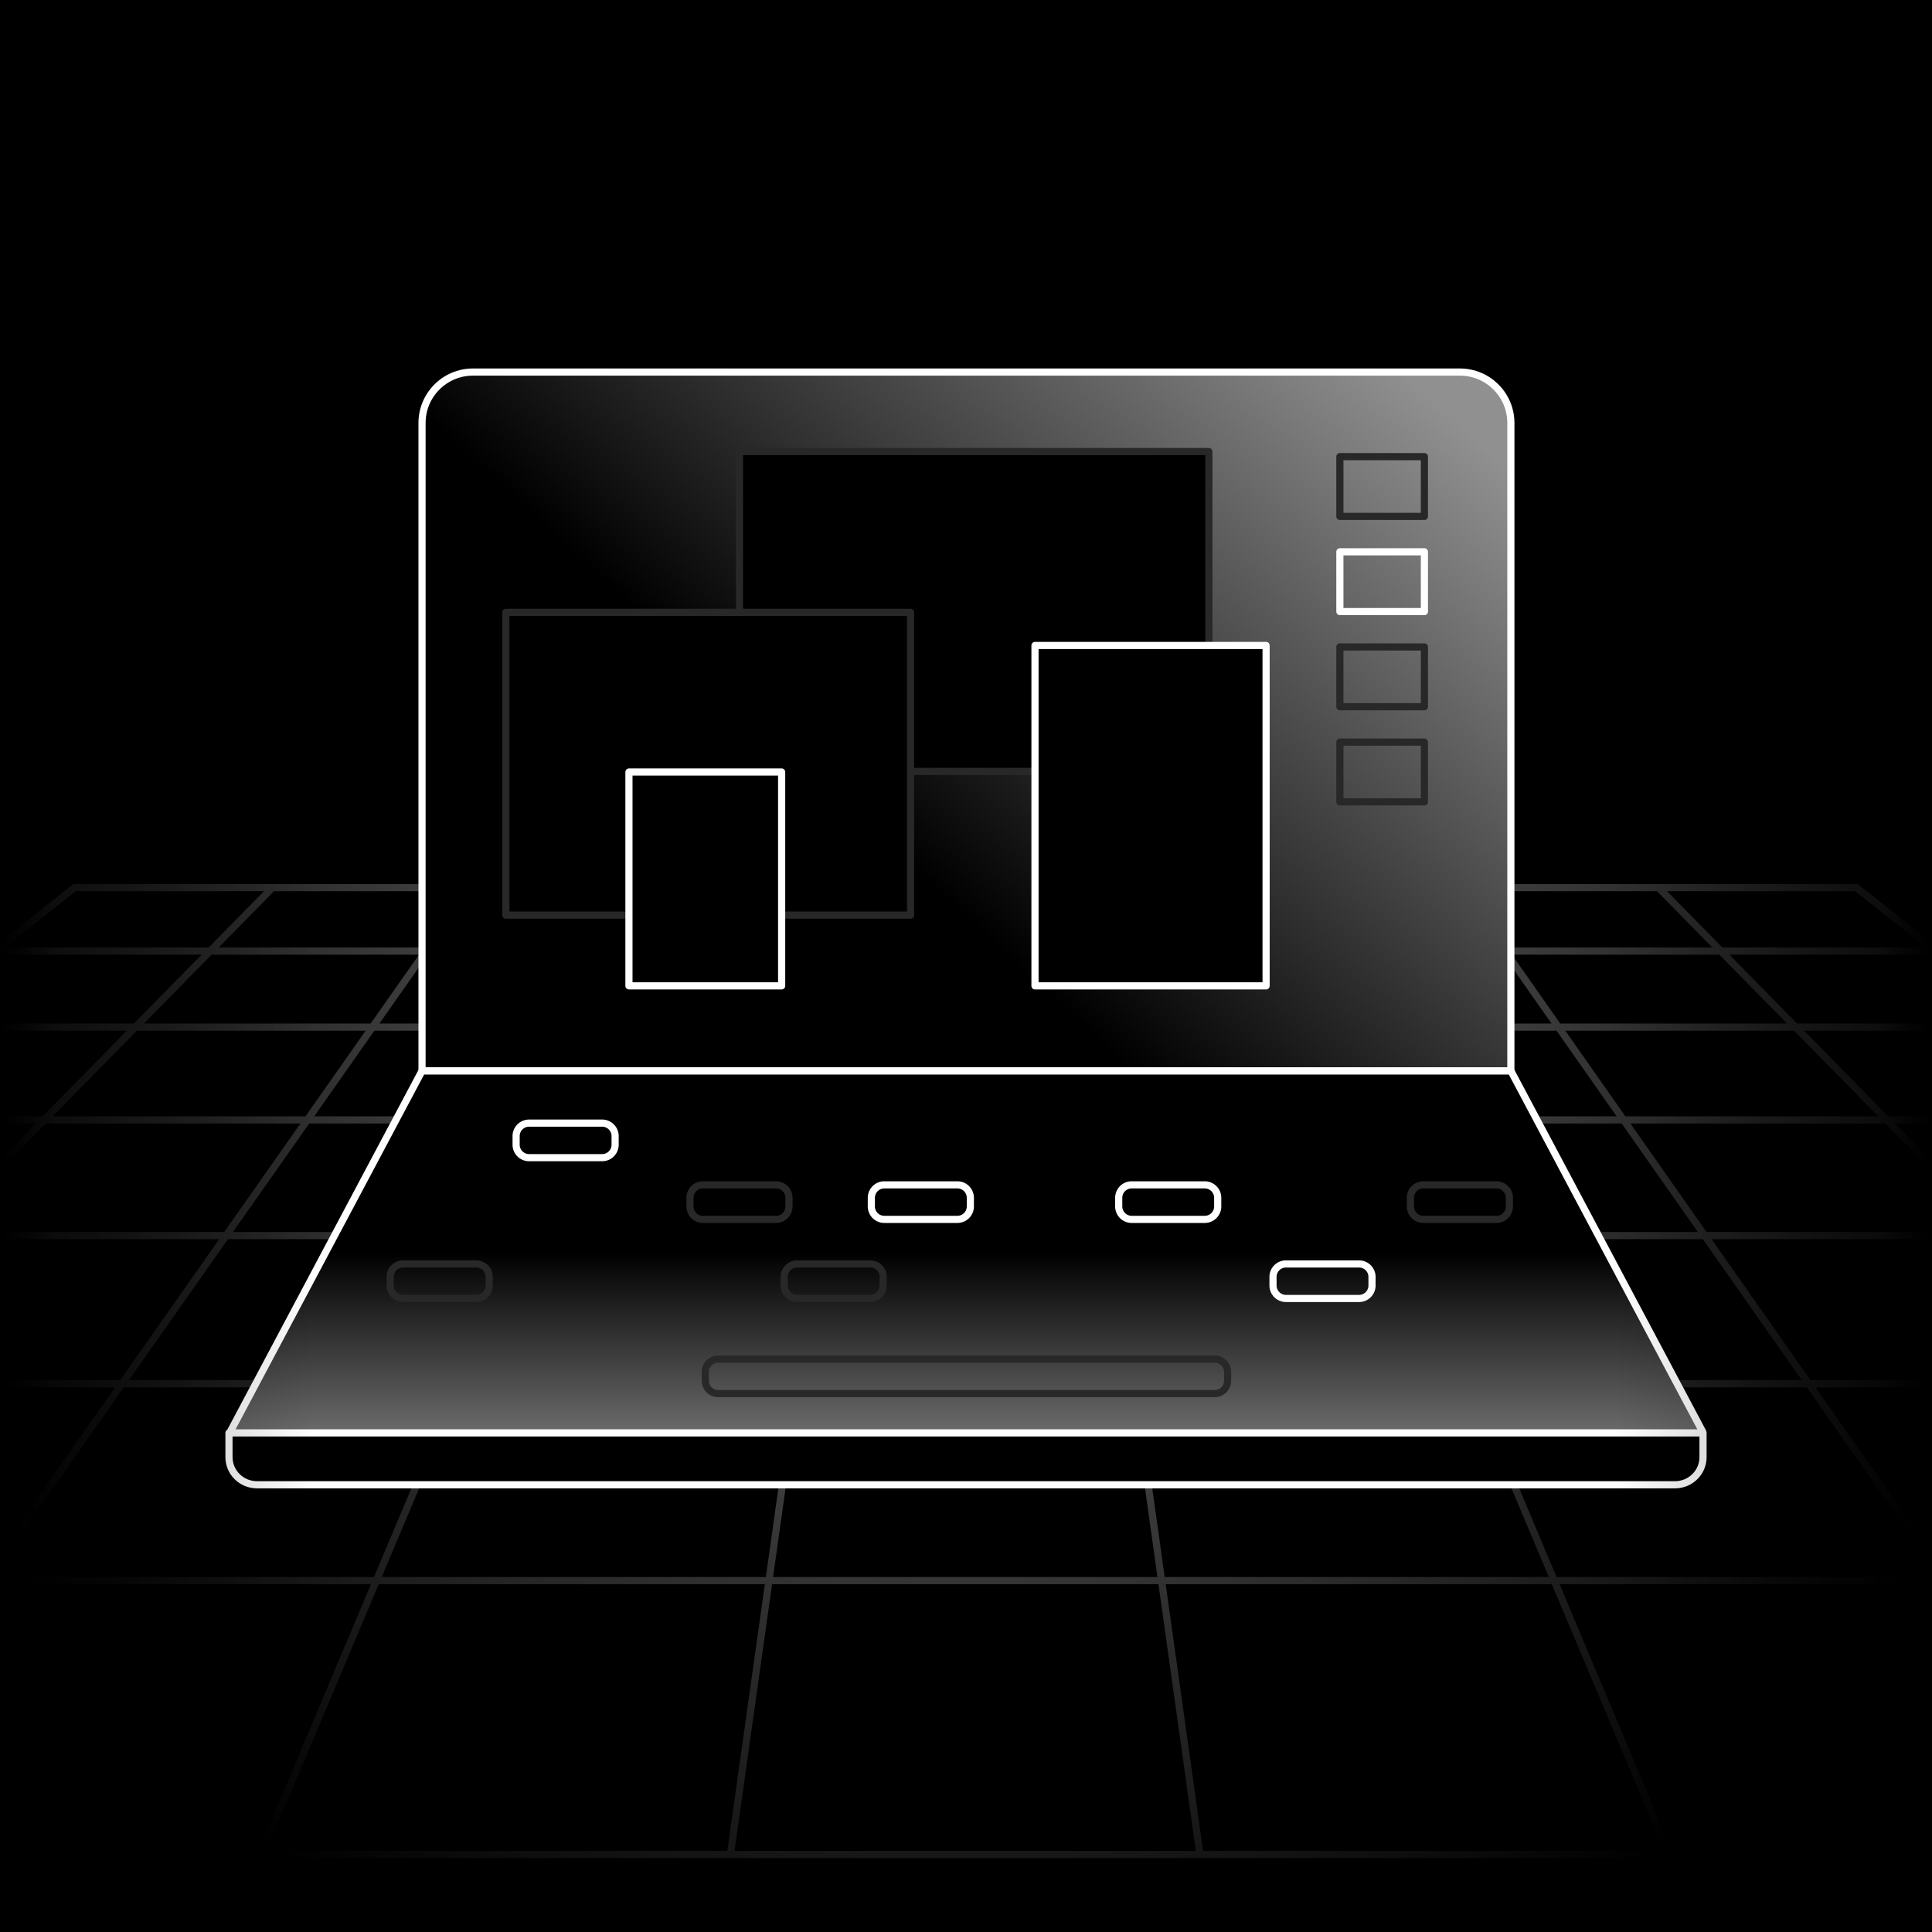 <svg xmlns="http://www.w3.org/2000/svg" width="1080" height="1080" fill="none"><rect width="100%" height="100%" fill="#808080" stroke="none"/><g clip-path="url(#a)"><path fill="#000" d="M0 0h1080v1080H0z"/><mask id="b" width="1409" height="647" x="-165" y="448" maskUnits="userSpaceOnUse" style="mask-type:alpha"><path fill="#000" d="M1243.24 448.072H-164.617v646.138H1243.24z"/></mask><g stroke="#3C3C3C" stroke-linecap="round" stroke-linejoin="round" stroke-miterlimit="10" stroke-width="4" mask="url(#b)"><path d="m41.533 496.282-682.4 539.788M152.241 496.282l-530.794 539.788M262.947 496.282l-379.188 539.788M373.668 496.282 146.071 1036.07M484.375 496.282l-75.99 539.788M595.08 496.282l75.614 539.788M705.787 496.282l227.207 539.788M816.495 496.282l378.815 539.788M927.215 496.282l530.405 539.788M1037.92 496.282l682.01 539.788M-639.919 1036.68H1721.38M-446.623 883.561H1527.8M-307.757 773.55H1388.73M-203.149 690.694H1283.97M-121.533 626.039H1202.24M-56.07 574.18h1192.75M-2.4 531.652h1085.33M42.397 496.17h995.663"/></g><path fill="url(#c)" d="M1295-215H-215v1510h1510z"/><path fill="url(#d)" d="M951.766 800.273 844.597 598.605H235.918l-107.17 201.668"/><path fill="url(#e)" stroke="#fff" stroke-linecap="round" stroke-linejoin="round" stroke-miterlimit="10" stroke-width="4" d="M844.596 598.605H235.917V236.462c0-15.736 12.756-28.478 28.477-28.478h551.71c15.736 0 28.478 12.756 28.478 28.478v362.143z"/><path stroke="#fff" stroke-linecap="round" stroke-linejoin="round" stroke-miterlimit="10" stroke-width="4" d="M951.766 800.273 844.597 598.605H235.918l-107.17 201.668"/><path stroke="#fff" stroke-linecap="round" stroke-linejoin="round" stroke-miterlimit="10" stroke-width="4" d="M336.614 647.135h-40.857a7.244 7.244 0 0 1-7.241-7.241v-4.818a7.244 7.244 0 0 1 7.241-7.241h40.857a7.244 7.244 0 0 1 7.241 7.241v4.818a7.235 7.235 0 0 1-7.241 7.241"/><path stroke="#282828" stroke-linecap="round" stroke-linejoin="round" stroke-miterlimit="10" stroke-width="4" d="M486.463 725.855h-40.857a7.244 7.244 0 0 1-7.241-7.241v-4.818a7.244 7.244 0 0 1 7.241-7.241h40.857a7.244 7.244 0 0 1 7.241 7.241v4.818a7.244 7.244 0 0 1-7.241 7.241M679.009 779.023H401.503a7.245 7.245 0 0 1-7.241-7.241v-4.819a7.245 7.245 0 0 1 7.241-7.241h277.492a7.245 7.245 0 0 1 7.241 7.241v4.819c.014 3.996-3.231 7.241-7.227 7.241"/><path stroke="#fff" stroke-linecap="round" stroke-linejoin="round" stroke-miterlimit="10" stroke-width="4" d="M759.722 725.855h-40.857a7.244 7.244 0 0 1-7.241-7.241v-4.818a7.244 7.244 0 0 1 7.241-7.241h40.857a7.245 7.245 0 0 1 7.241 7.241v4.818a7.244 7.244 0 0 1-7.241 7.241"/><path stroke="#282828" stroke-linecap="round" stroke-linejoin="round" stroke-miterlimit="10" stroke-width="4" d="M266.219 725.855h-40.857a7.244 7.244 0 0 1-7.241-7.241v-4.818a7.245 7.245 0 0 1 7.241-7.241h40.857a7.245 7.245 0 0 1 7.242 7.241v4.818a7.245 7.245 0 0 1-7.242 7.241M433.798 681.642h-40.857a7.244 7.244 0 0 1-7.241-7.241v-4.818a7.244 7.244 0 0 1 7.241-7.241h40.857a7.244 7.244 0 0 1 7.241 7.241v4.818a7.244 7.244 0 0 1-7.241 7.241"/><path stroke="#fff" stroke-linecap="round" stroke-linejoin="round" stroke-miterlimit="10" stroke-width="4" d="M535.187 681.642H494.33a7.244 7.244 0 0 1-7.241-7.241v-4.818a7.244 7.244 0 0 1 7.241-7.241h40.857a7.245 7.245 0 0 1 7.242 7.241v4.818a7.245 7.245 0 0 1-7.242 7.241M673.467 681.642H632.61a7.244 7.244 0 0 1-7.241-7.241v-4.818a7.244 7.244 0 0 1 7.241-7.241h40.857a7.245 7.245 0 0 1 7.242 7.241v4.818a7.245 7.245 0 0 1-7.242 7.241"/><path stroke="#282828" stroke-linecap="round" stroke-linejoin="round" stroke-miterlimit="10" stroke-width="4" d="M836.519 681.642h-40.857a7.244 7.244 0 0 1-7.241-7.241v-4.818a7.244 7.244 0 0 1 7.241-7.241h40.857a7.245 7.245 0 0 1 7.242 7.241v4.818a7.236 7.236 0 0 1-7.242 7.241M796.248 255.261H749v33.421h47.248z"/><path stroke="#fff" stroke-linecap="round" stroke-linejoin="round" stroke-miterlimit="10" stroke-width="4" d="M796.248 308.456H749v33.421h47.248z"/><path stroke="#282828" stroke-linecap="round" stroke-linejoin="round" stroke-miterlimit="10" stroke-width="4" d="M796.248 361.651H749v33.421h47.248zM796.248 414.846H749v33.421h47.248z"/><path fill="#000" stroke="#282828" stroke-linecap="round" stroke-linejoin="round" stroke-miterlimit="10" stroke-width="4" d="M675.765 252.42H413.369v178.816h262.396z"/><path fill="#000" stroke="#282828" stroke-linecap="round" stroke-linejoin="round" stroke-miterlimit="10" stroke-width="4" d="M509.008 342.309H282.762v169.263h226.246z"/><path fill="#000" stroke="#fff" stroke-linecap="round" stroke-linejoin="round" stroke-miterlimit="10" stroke-width="4" d="M707.752 360.815H578.566v190.291h129.186zM436.944 431.557h-85.363v119.549h85.363zM936.315 830h-792.63c-8.658 0-15.685-6.894-15.685-15.418V801h824v13.582c0 8.524-7.027 15.418-15.685 15.418"/><path fill="url(#f)" d="M411 44h-576v998h576z" opacity=".8"/><path fill="url(#g)" d="M668 1042h575V44H668z" opacity=".8"/><path fill="url(#h)" d="M0-88h30v1256H0z"/><path fill="url(#i)" d="M1050-88h30v1256h-30z"/><path fill="url(#j)" d="M1168 1050h30v1256h-30z" transform="rotate(90 1168 1050)"/></g><defs><linearGradient id="d" x1="540.007" x2="540.007" y1="700.122" y2="835.894" gradientUnits="userSpaceOnUse"><stop/><stop offset="1" stop-color="#909090"/></linearGradient><linearGradient id="e" x1="540.006" x2="805.981" y1="513.522" y2="227.355" gradientUnits="userSpaceOnUse"><stop/><stop offset="1" stop-color="#909090"/></linearGradient><linearGradient id="f" x1="281.665" x2="-142.26" y1="542.998" y2="542.998" gradientUnits="userSpaceOnUse"><stop offset=".249" stop-opacity="0"/><stop offset="1"/></linearGradient><linearGradient id="g" x1="797.111" x2="1220.3" y1="542.998" y2="542.998" gradientUnits="userSpaceOnUse"><stop offset=".249" stop-opacity="0"/><stop offset="1"/></linearGradient><linearGradient id="h" x1="30" x2="0" y1="540" y2="540" gradientUnits="userSpaceOnUse"><stop stop-opacity="0"/><stop offset="1"/></linearGradient><linearGradient id="i" x1="1080" x2="1050" y1="540" y2="540" gradientUnits="userSpaceOnUse"><stop/><stop offset="1" stop-opacity="0"/></linearGradient><linearGradient id="j" x1="1198" x2="1168" y1="1678" y2="1678" gradientUnits="userSpaceOnUse"><stop/><stop offset="1" stop-opacity="0"/></linearGradient><radialGradient id="c" cx="0" cy="0" r="1" gradientTransform="translate(539.998 540.002)scale(755.002)" gradientUnits="userSpaceOnUse"><stop offset=".4" stop-opacity="0"/><stop offset=".82"/></radialGradient><clipPath id="a"><path fill="#fff" d="M0 0h1080v1080H0z"/></clipPath></defs></svg>